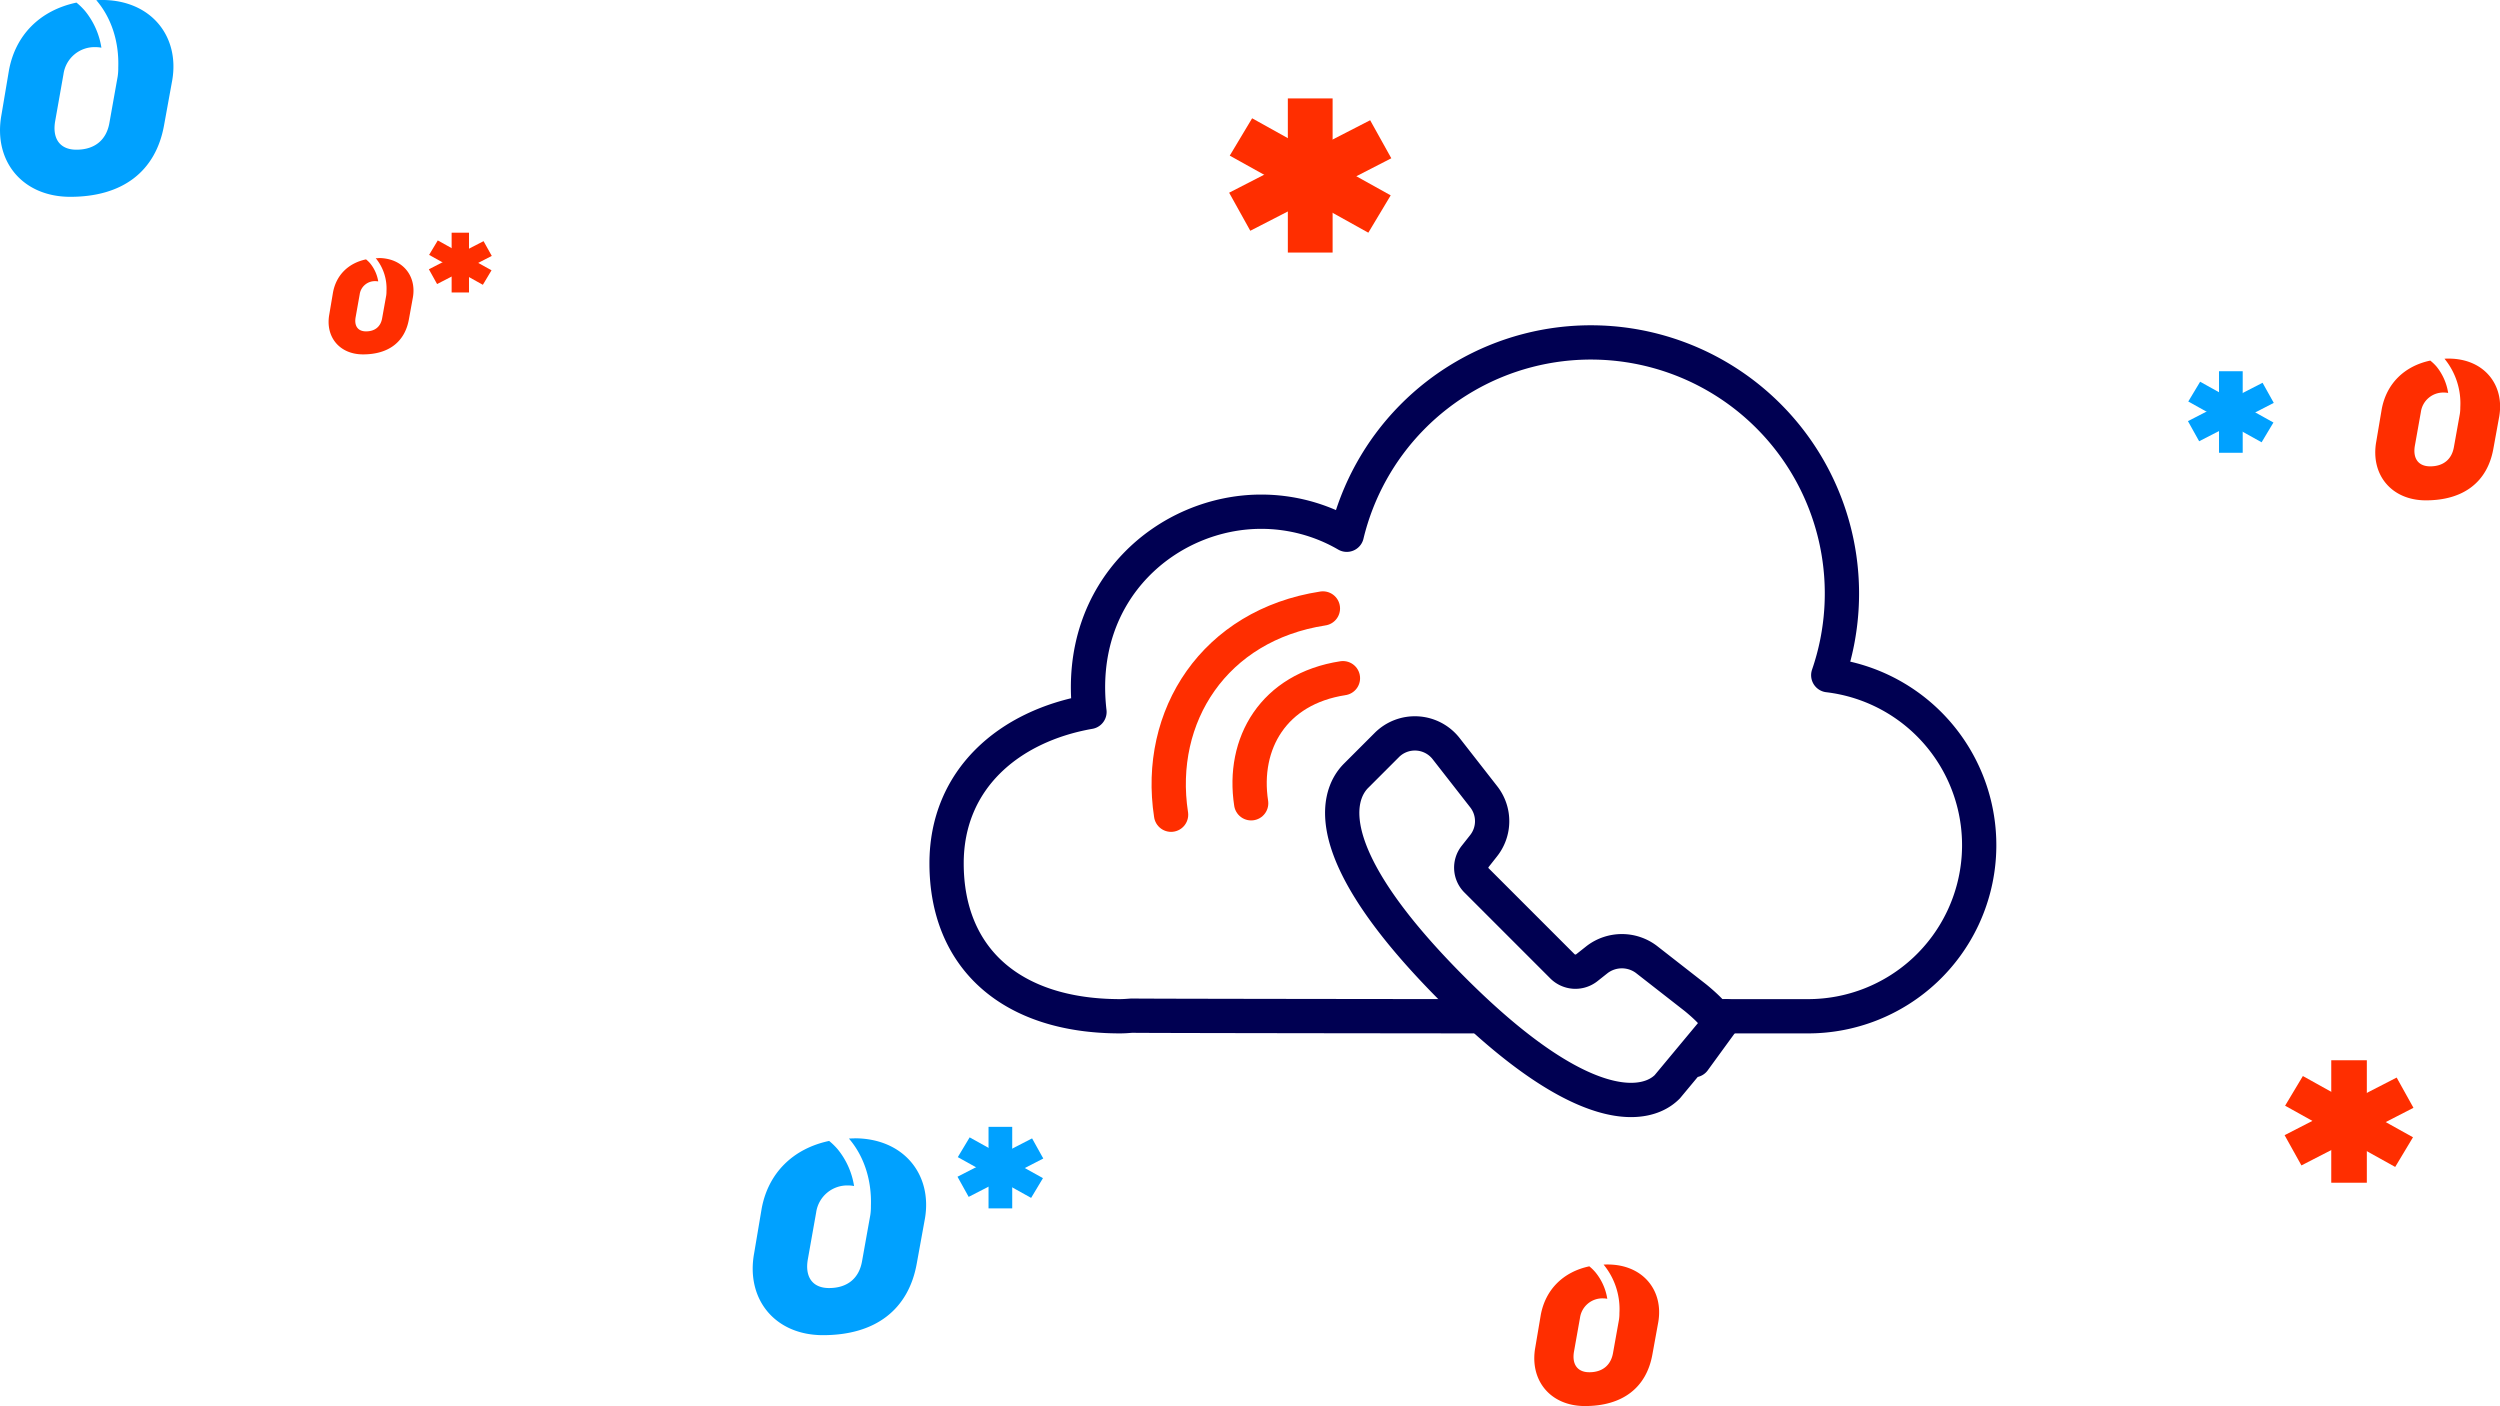 <svg id="Layer_1" data-name="Layer 1" xmlns="http://www.w3.org/2000/svg" viewBox="0 0 1064.81 598.89"><defs><style>.cls-1{fill:#00a1ff;}.cls-2{fill:#ff2e00;}.cls-3,.cls-4{fill:none;stroke-linecap:round;stroke-linejoin:round;stroke-width:14.6px;}.cls-3{stroke:#000052;}.cls-4{stroke:#ff2e00;}</style></defs><title>cloud</title><rect class="cls-1" x="421.04" y="479.95" width="10.09" height="34.73"/><polygon class="cls-1" points="407.95 492.85 439.18 510.21 444.22 501.8 413 484.43 407.95 492.85"/><polygon class="cls-1" points="407.82 501.2 412.58 509.78 444.36 493.44 439.59 484.87 407.82 501.2"/><rect class="cls-1" x="945.13" y="158.12" width="10.09" height="34.73"/><polygon class="cls-1" points="932.04 171.01 963.27 188.38 968.31 179.96 937.09 162.59 932.04 171.01"/><polygon class="cls-1" points="931.9 179.37 936.67 187.94 968.45 171.6 963.68 163.03 931.9 179.37"/><rect class="cls-2" x="992.94" y="451.59" width="15.15" height="52.16"/><polygon class="cls-2" points="973.28 470.95 1020.17 497.03 1027.75 484.39 980.85 458.31 973.28 470.95"/><polygon class="cls-2" points="973.07 483.5 980.23 496.38 1027.95 471.84 1020.79 458.96 973.07 483.5"/><rect class="cls-2" x="548.52" y="41.92" width="19.07" height="65.65"/><polygon class="cls-2" points="523.78 66.29 582.8 99.11 592.33 83.21 533.31 50.38 523.78 66.29"/><polygon class="cls-2" points="523.52 82.08 532.53 98.29 592.59 67.41 583.58 51.21 523.52 82.08"/><path class="cls-2" d="M723.62,575c-.59,0-1.16,0-1.73.06l.18.19a29.88,29.88,0,0,1,6.57,20.48v0a17.93,17.93,0,0,1-.18,2.75l-2.53,14.13c-.87,5.18-4.4,8.28-10.12,8.28-5.17,0-7.48-3.54-6.49-8.94l2.53-14.24a9.62,9.62,0,0,1,9.9-8.28,8.41,8.41,0,0,1,1.72.18,23.46,23.46,0,0,0-5.05-11.29,18.88,18.88,0,0,0-2.6-2.54c-11.1,2.36-18.72,9.88-20.7,20.83l-2.31,13.68c-2.53,14,6.38,25,21.13,25,16.18,0,26.19-7.94,28.72-21.85l2.53-13.9C747.5,586.09,738.7,575,723.62,575" transform="translate(-38.89 -36.42)"/><path class="cls-2" d="M1081.77,189.16c-.59,0-1.16,0-1.73.06l.18.19a30,30,0,0,1,6.57,20.48v0a18.06,18.06,0,0,1-.18,2.76l-2.53,14.12c-.87,5.19-4.4,8.28-10.12,8.28-5.17,0-7.48-3.53-6.49-8.94L1070,211.9a9.61,9.61,0,0,1,9.9-8.28,8.43,8.43,0,0,1,1.72.17,23.5,23.5,0,0,0-5-11.29A20.11,20.11,0,0,0,1074,190c-11.1,2.36-18.72,9.89-20.7,20.83L1051,224.48c-2.53,14,6.38,25.05,21.13,25.05,16.18,0,26.19-7.95,28.72-21.86l2.53-13.9c2.31-13.46-6.49-24.61-21.57-24.61" transform="translate(-38.89 -36.42)"/><path class="cls-1" d="M402.85,521.28c-.81,0-1.6.05-2.4.09l.25.26c6.35,7.54,9.51,17.65,9.13,28.45v0a23.56,23.56,0,0,1-.25,3.83l-3.51,19.62c-1.22,7.21-6.11,11.5-14.07,11.5-7.18,0-10.39-4.9-9-12.42l3.51-19.77a13.36,13.36,0,0,1,13.76-11.5,12,12,0,0,1,2.39.24,32.72,32.72,0,0,0-7-15.68,28,28,0,0,0-3.62-3.53c-15.43,3.28-26,13.73-28.76,28.94l-3.2,19c-3.52,19.46,8.86,34.79,29.34,34.79,22.48,0,36.39-11,39.91-30.35l3.51-19.31c3.21-18.71-9-34.19-30-34.19" transform="translate(-38.89 -36.42)"/><rect class="cls-2" x="192.36" y="99.11" width="7.4" height="25.46"/><polygon class="cls-2" points="182.77 108.56 205.66 121.3 209.35 115.13 186.46 102.4 182.77 108.56"/><polygon class="cls-2" points="182.67 114.69 186.16 120.98 209.46 109 205.96 102.72 182.67 114.69"/><path class="cls-2" d="M200.09,146.4c-.4,0-.78,0-1.18,0l.13.13a20.33,20.33,0,0,1,4.46,13.92h0a11.37,11.37,0,0,1-.12,1.88l-1.72,9.6c-.59,3.53-3,5.63-6.88,5.63-3.52,0-5.09-2.4-4.41-6.08l1.72-9.68a6.54,6.54,0,0,1,6.73-5.63,6.09,6.09,0,0,1,1.17.12,16.18,16.18,0,0,0-3.43-7.68,13.67,13.67,0,0,0-1.77-1.72c-7.55,1.6-12.73,6.72-14.08,14.16l-1.57,9.31c-1.72,9.53,4.34,17,14.37,17,11,0,17.81-5.4,19.53-14.86l1.72-9.45c1.57-9.16-4.41-16.73-14.67-16.73" transform="translate(-38.89 -36.42)"/><path class="cls-1" d="M82.28,36.42c-.81,0-1.6,0-2.4.08l.25.26c6.35,7.54,9.51,17.66,9.13,28.45v0A23.71,23.71,0,0,1,89,69.07L85.5,88.69c-1.22,7.2-6.11,11.49-14.07,11.49-7.18,0-10.39-4.9-9-12.41L65.93,68A13.36,13.36,0,0,1,79.69,56.5a12,12,0,0,1,2.39.24,32.75,32.75,0,0,0-7-15.69,27.32,27.32,0,0,0-3.62-3.52C56,40.8,45.45,51.26,42.69,66.46l-3.2,19c-3.52,19.47,8.86,34.79,29.34,34.79,22.48,0,36.39-11,39.91-30.35l3.51-19.31c3.21-18.7-9-34.18-30-34.18" transform="translate(-38.89 -36.42)"/><path class="cls-3" d="M769.08,469.27H808.7A72.89,72.89,0,0,0,817.59,324a106.93,106.93,0,1,0-205.07-59.82A72.53,72.53,0,0,0,576,254.37c-39.37,0-79.17,32.92-73.08,85.28-34.19,6-60.86,28.58-60.86,64.5,0,40.27,27.39,65.12,73.89,65.12,1.68,0,3.33-.14,5-.26,1.64.13,143.41.26,145.07.26" transform="translate(-38.89 -36.42)"/><path class="cls-4" d="M610.88,325.28c-29.6,4.55-43,27.77-39.09,53.28" transform="translate(-38.89 -36.42)"/><path class="cls-4" d="M602.35,295.58c-46.18,7.1-71.13,45.81-64.67,87.85" transform="translate(-38.89 -36.42)"/><path class="cls-3" d="M760.36,488,774,469.27,749,499.33c-2.55,2.55-7.3,5.59-15.44,5.59h0c-13.14,0-36.94-8.15-75.72-46.93-23-23-37.79-43-44-59.45-6.92-18.38-1.32-27.76,2.64-31.71l13.1-13.1a16.9,16.9,0,0,1,25.27,1.57l16,20.5a16.84,16.84,0,0,1-.07,20.85l-3.6,4.56a7.67,7.67,0,0,0,.6,10.19l36.67,36.68a7.84,7.84,0,0,0,10.2.6l4.56-3.61a17.37,17.37,0,0,1,20.85-.07l20.5,16c1.91,1.48,7.41,6.21,8.51,8.31" transform="translate(-38.89 -36.42)"/></svg>